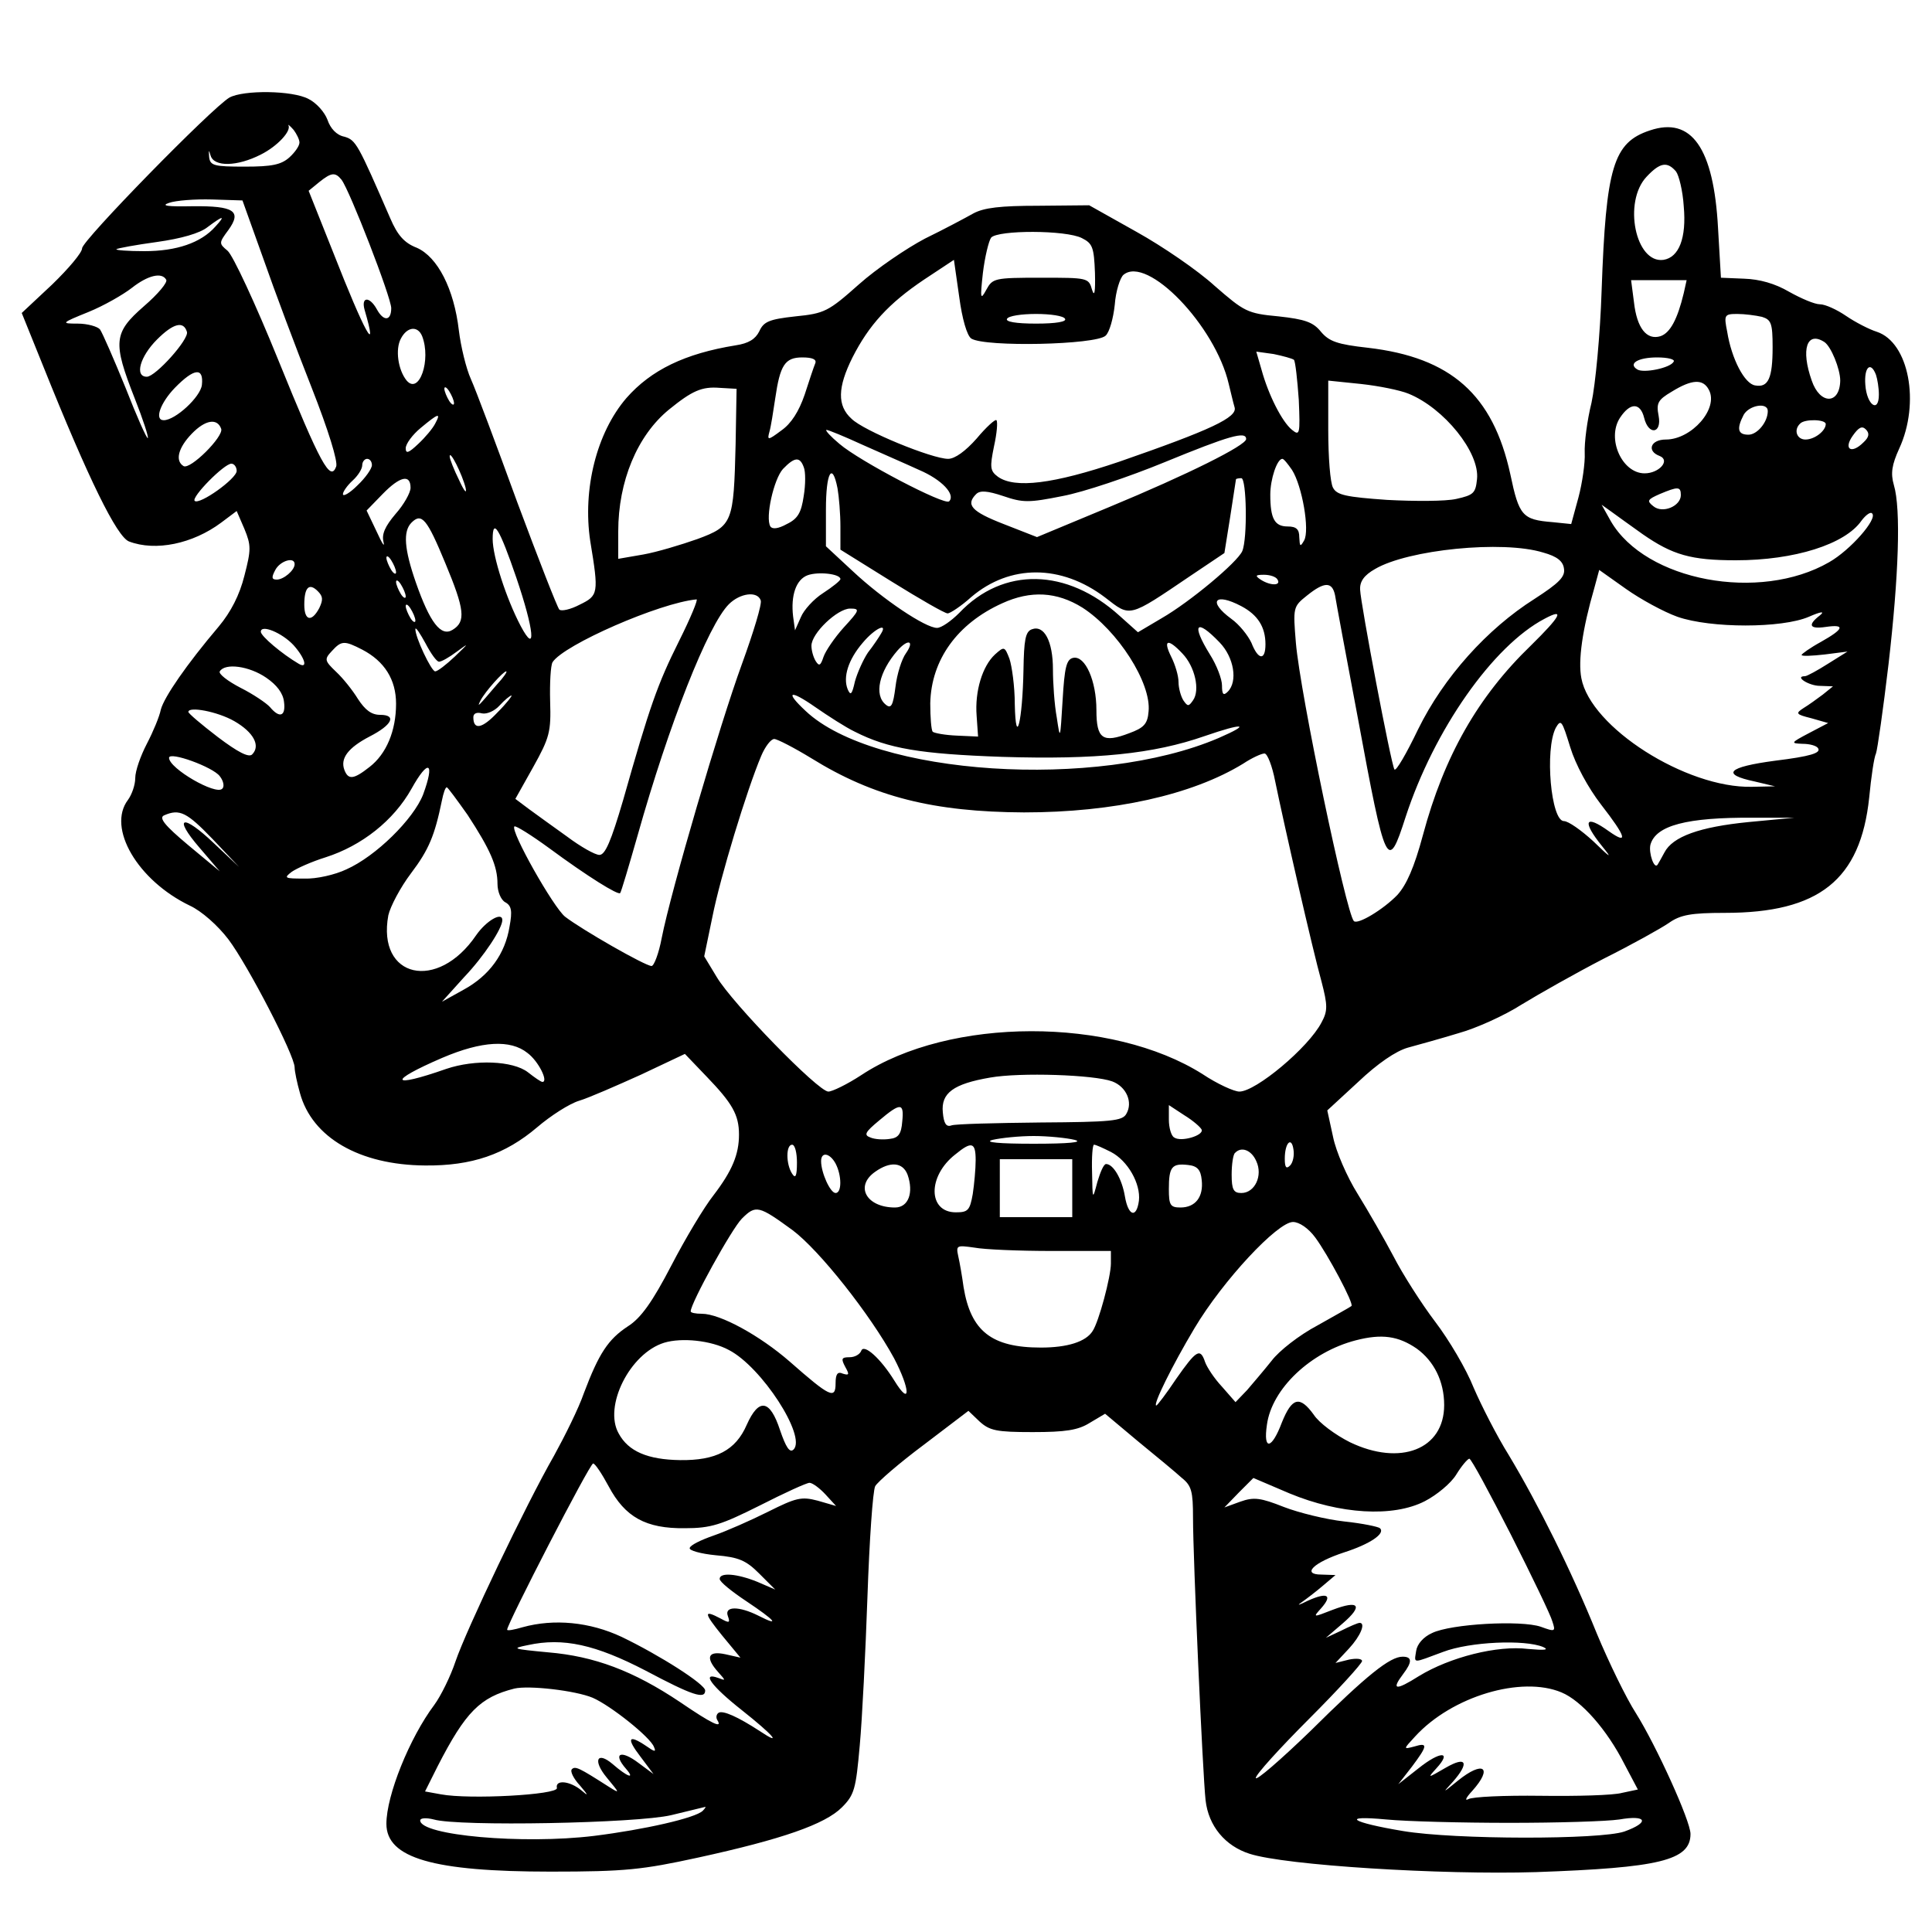 <?xml version="1.0" encoding="UTF-8" standalone="yes"?>
<svg version="1.0" xmlns="http://www.w3.org/2000/svg" width="300pt" height="300pt" viewBox="0 0 400 400" preserveAspectRatio="xMidYMid meet">
  <g transform="translate(0,400) scale(0.1,-0.1)" fill="#000000" stroke="none">
    <path d="M475 3798 c-36 -21 -305 -296 -305 -312 0 -9 -28 -42 -62 -75 l-63
-59 44 -109 c95 -237 153 -354 178 -364 55 -21 132 -5 191 39 l32 24 16 -37
c14 -34 14 -43 0 -97 -10 -40 -28 -75 -53 -105 -67 -79 -113 -146 -120 -172
-3 -15 -16 -46 -29 -71 -13 -25 -24 -56 -24 -71 0 -14 -7 -34 -15 -45 -44 -58
20 -167 128 -219 24 -11 58 -41 80 -70 40 -53 137 -240 137 -265 0 -8 5 -32
11 -53 25 -92 123 -149 259 -150 97 -1 166 23 232 79 28 24 67 49 87 55 20 6
77 31 128 54 l91 43 45 -47 c53 -55 67 -79 67 -120 0 -41 -14 -75 -53 -126
-19 -24 -58 -89 -87 -145 -39 -75 -63 -109 -90 -126 -41 -27 -60 -56 -91 -138
-11 -32 -40 -90 -62 -130 -58 -101 -182 -361 -204 -426 -10 -30 -30 -71 -44
-90 -51 -68 -99 -187 -99 -246 0 -71 97 -99 340 -99 155 0 190 4 305 29 174
38 263 69 298 104 26 26 29 38 37 128 5 54 12 194 16 309 4 116 11 218 16 228
5 9 50 48 101 86 l92 70 23 -22 c21 -19 35 -22 110 -22 68 0 94 4 118 19 l32
19 68 -57 c38 -31 79 -65 91 -76 20 -16 23 -28 23 -82 0 -84 20 -531 26 -585
6 -54 41 -95 91 -111 74 -24 397 -44 593 -38 255 9 320 24 320 79 0 27 -71
183 -113 250 -20 31 -56 105 -81 165 -53 131 -122 269 -182 369 -25 40 -57
103 -73 140 -15 38 -51 99 -80 137 -28 37 -67 98 -86 135 -19 36 -53 95 -74
129 -22 35 -45 88 -51 118 l-12 55 64 59 c40 38 78 64 103 71 22 6 69 19 105
30 36 10 94 36 130 59 36 22 112 65 170 95 58 29 119 63 135 74 24 17 46 21
116 21 195 0 281 68 299 239 4 42 10 83 14 91 3 8 15 92 26 185 21 182 26 321
11 371 -7 24 -4 42 11 75 44 95 20 220 -46 242 -16 5 -45 20 -64 33 -19 13
-43 24 -54 24 -11 0 -39 12 -64 26 -29 17 -61 26 -93 27 l-48 2 -6 103 c-9
166 -55 231 -141 202 -76 -25 -91 -76 -100 -331 -3 -93 -13 -196 -21 -233 -9
-36 -15 -83 -14 -104 1 -20 -5 -62 -13 -92 l-15 -55 -39 4 c-62 5 -69 13 -87
99 -36 165 -123 242 -295 262 -63 7 -80 13 -97 33 -16 20 -33 26 -88 32 -65 6
-71 10 -132 63 -35 32 -108 82 -162 112 l-98 55 -105 -1 c-79 0 -113 -4 -135
-16 -16 -9 -61 -33 -100 -52 -38 -20 -100 -62 -137 -95 -63 -56 -71 -60 -131
-66 -55 -6 -66 -11 -75 -31 -8 -16 -22 -25 -49 -29 -105 -17 -175 -51 -226
-109 -62 -72 -91 -189 -75 -296 18 -109 17 -113 -22 -132 -19 -10 -38 -14 -42
-10 -4 4 -43 104 -87 222 -43 118 -86 233 -96 255 -10 22 -21 68 -25 101 -10
86 -44 152 -87 171 -26 10 -40 26 -55 61 -67 154 -71 162 -95 169 -16 3 -29
17 -35 35 -6 16 -23 35 -39 43 -33 18 -135 19 -164 3z m145 -93 c0 -7 -9 -20
-21 -31 -17 -15 -36 -19 -92 -19 -64 0 -72 2 -74 20 -1 15 -1 16 3 3 7 -24 55
-23 104 2 34 17 64 49 57 61 -1 2 4 -2 11 -10 6 -8 12 -20 12 -26z m2850 -60
c6 -8 14 -40 16 -72 6 -66 -10 -106 -42 -111 -58 -8 -84 120 -35 172 28 30 43
32 61 11z m-2763 -17 c17 -22 103 -244 103 -266 0 -27 -16 -28 -30 -2 -15 27
-33 26 -25 -2 29 -99 0 -47 -65 119 l-51 128 22 18 c25 20 33 21 46 5z m-162
-163 c23 -66 68 -186 100 -267 35 -89 55 -154 51 -164 -12 -32 -32 4 -120 221
-47 116 -94 217 -105 226 -18 15 -18 16 2 43 28 39 12 50 -75 49 -51 -1 -66 1
-48 7 14 5 54 8 89 7 l63 -2 43 -120z m-99 66 c-30 -34 -81 -51 -147 -51 -34
0 -60 2 -58 4 2 2 40 9 84 15 50 7 89 18 105 31 32 24 38 25 16 1z m1794 -24
c22 -11 25 -19 27 -72 1 -39 -1 -51 -6 -35 -7 25 -9 25 -106 25 -96 0 -100 -1
-113 -25 -12 -22 -13 -19 -7 35 4 33 12 66 17 73 14 16 155 16 188 -1z m-229
-208 c29 -18 258 -13 278 6 8 7 16 36 19 64 2 28 11 56 18 62 49 41 190 -105
218 -226 4 -16 9 -38 12 -48 7 -21 -49 -47 -239 -113 -136 -46 -216 -56 -251
-31 -16 12 -17 19 -8 63 6 27 8 51 5 54 -2 3 -21 -14 -41 -38 -23 -26 -45 -42
-59 -42 -33 0 -175 58 -200 83 -30 27 -29 65 2 127 34 67 75 112 148 161 l62
41 11 -77 c6 -45 16 -80 25 -86z m-1667 122 c4 -5 -17 -30 -46 -55 -63 -55
-65 -74 -19 -191 17 -43 29 -80 27 -82 -2 -2 -23 45 -46 104 -24 59 -48 114
-53 121 -5 6 -26 12 -46 12 -35 0 -35 1 22 24 32 13 72 36 90 50 33 26 62 33
71 17z m3142 -28 c-13 -54 -28 -82 -48 -89 -29 -9 -49 17 -55 70 l-6 46 58 0
57 0 -6 -27z m-1281 -53 c4 -6 -18 -10 -60 -10 -42 0 -64 4 -60 10 3 6 30 10
60 10 30 0 57 -4 60 -10z m1443 4 c19 -6 22 -13 22 -63 0 -64 -9 -84 -36 -79
-22 3 -49 55 -58 111 -7 35 -6 37 21 37 15 0 38 -3 51 -6z m-3261 -31 c5 -15
-65 -93 -83 -93 -26 0 -14 42 21 77 34 34 55 39 62 16z m487 -9 c19 -49 -6
-122 -32 -92 -18 22 -24 65 -12 87 13 25 35 27 44 5z m2903 -12 c14 -9 33 -56
33 -80 -1 -50 -42 -50 -59 0 -23 65 -10 103 26 80z m-1098 -37 c3 -4 7 -41 10
-83 3 -71 2 -75 -14 -62 -21 17 -49 73 -63 124 l-11 38 36 -5 c19 -4 38 -9 42
-12z m-991 -7 c-3 -7 -13 -37 -22 -65 -12 -35 -28 -60 -48 -74 -28 -21 -30
-21 -25 -3 3 10 8 42 12 69 10 69 20 85 56 85 21 0 30 -4 27 -12z m1777 3 c-7
-13 -62 -24 -75 -16 -20 12 1 25 41 25 22 0 38 -4 34 -9z m419 -27 c3 -9 6
-27 6 -41 0 -39 -25 -22 -28 20 -3 37 11 50 22 21z m-3466 -21 c-3 -25 -55
-73 -79 -73 -20 0 -7 36 23 67 40 41 60 43 56 6z m2498 -18 c74 -30 148 -122
142 -177 -3 -29 -7 -33 -43 -41 -22 -5 -86 -5 -143 -2 -85 6 -104 10 -112 25
-6 10 -10 64 -10 120 l0 102 68 -7 c37 -4 81 -13 98 -20z m622 8 c21 -39 -36
-103 -89 -103 -32 0 -40 -24 -13 -34 23 -9 -1 -36 -31 -36 -47 0 -79 72 -51
115 21 32 42 32 50 0 9 -37 37 -33 30 4 -5 26 -2 33 27 50 42 26 65 27 77 4z
m-2598 -28 c0 -5 -5 -3 -10 5 -5 8 -10 20 -10 25 0 6 5 3 10 -5 5 -8 10 -19
10 -25z m583 -85 c-4 -162 -6 -169 -79 -196 -34 -12 -84 -27 -112 -32 l-52 -9
0 57 c0 103 39 198 105 252 48 39 68 48 105 45 l35 -2 -2 -115z m2137 69 c0
-23 -22 -49 -40 -49 -22 0 -25 12 -10 41 11 20 50 27 50 8z m-2759 -26 c-5
-10 -21 -29 -35 -42 -20 -19 -26 -21 -26 -9 0 9 14 28 31 42 36 30 43 33 30 9z
m-443 -11 c5 -16 -64 -85 -78 -77 -18 11 -11 38 17 67 28 29 53 33 61 10z
m3322 10 c0 -14 -23 -32 -42 -32 -18 0 -25 20 -11 33 9 10 53 9 53 -1z m78
-38 c-25 -25 -42 -14 -22 14 12 17 19 21 27 13 8 -8 7 -16 -5 -27z m-2072 -5
c38 -17 91 -40 117 -52 47 -20 76 -51 62 -65 -9 -9 -185 83 -227 119 -18 15
-30 28 -27 29 4 0 38 -14 75 -31z m794 12 c0 -13 -120 -73 -284 -141 l-149
-62 -69 27 c-67 26 -79 40 -57 62 8 8 23 7 56 -4 41 -14 53 -14 123 0 43 8
138 40 211 70 134 55 169 65 169 48z m-1616 -101 c3 -14 -3 -7 -13 15 -11 22
-20 45 -20 50 0 15 26 -37 33 -65z m-194 47 c0 -7 -13 -26 -30 -42 -16 -16
-30 -24 -30 -18 0 5 9 18 20 28 11 10 20 24 20 32 0 7 5 13 10 13 6 0 10 -6
10 -13z m894 -4 c4 -9 4 -36 0 -60 -5 -34 -12 -47 -35 -58 -18 -10 -30 -11
-34 -5 -11 18 7 98 26 119 24 25 35 26 43 4z m1011 -6 c21 -33 37 -125 25
-146 -8 -14 -9 -13 -10 7 0 16 -6 22 -24 22 -27 0 -36 16 -36 66 0 32 14 74
25 74 3 0 11 -10 20 -23z m-2185 -2 c0 -16 -77 -71 -87 -62 -7 8 61 77 76 77
6 0 11 -7 11 -15z m1244 -36 c3 -17 6 -53 6 -79 l0 -48 106 -66 c58 -36 110
-66 116 -66 5 0 28 15 49 34 80 68 186 68 277 -1 53 -41 47 -43 177 45 l70 47
12 75 c6 41 12 76 12 78 1 1 6 2 11 2 11 0 13 -125 2 -151 -10 -23 -108 -105
-167 -139 l-49 -29 -38 34 c-109 99 -241 102 -332 6 -17 -17 -37 -31 -46 -31
-24 0 -112 59 -174 117 l-56 52 0 76 c0 77 13 100 24 44z m-884 1 c0 -10 -14
-35 -31 -54 -22 -26 -29 -42 -25 -58 3 -13 -3 -3 -14 21 l-21 44 33 34 c36 37
58 42 58 13z m2630 -15 c0 -23 -38 -39 -57 -23 -14 11 -12 14 13 25 38 16 44
16 44 -2z m-79 -81 c62 -43 100 -54 193 -54 121 0 226 33 260 82 9 12 19 19
22 15 12 -11 -45 -76 -89 -101 -144 -83 -380 -39 -452 85 l-19 34 21 -15 c11
-8 40 -29 64 -46z m-2479 -60 c40 -96 43 -121 15 -138 -24 -15 -47 15 -76 98
-24 69 -27 106 -9 124 21 21 32 8 70 -84z m147 -30 c37 -109 42 -162 9 -100
-30 57 -58 144 -58 180 0 45 14 22 49 -80z m2126 52 c29 -8 41 -18 43 -33 3
-17 -10 -30 -61 -63 -98 -62 -188 -162 -241 -270 -24 -50 -46 -88 -49 -83 -7
11 -70 343 -71 372 -1 17 8 30 31 43 68 40 264 60 348 34z m-2375 -41 c0 -5
-5 -3 -10 5 -5 8 -10 20 -10 25 0 6 5 3 10 -5 5 -8 10 -19 10 -25z m-210 17
c0 -13 -23 -32 -37 -32 -11 0 -11 5 -3 20 10 19 40 28 40 12z m1130 -31 c0 -3
-16 -16 -36 -29 -19 -12 -40 -35 -46 -50 l-12 -27 -4 29 c-5 43 6 76 30 85 22
8 68 3 68 -8z m1733 -78 c69 -24 216 -24 272 0 25 11 34 12 23 3 -26 -20 -22
-29 12 -24 41 6 38 -4 -10 -31 -22 -12 -40 -25 -40 -27 0 -3 21 -2 48 1 l47 6
-40 -25 c-22 -14 -44 -26 -48 -26 -23 0 8 -20 31 -20 l27 -1 -21 -17 c-12 -9
-30 -22 -40 -28 -17 -11 -16 -13 16 -21 l35 -10 -40 -21 c-38 -20 -38 -21 -13
-22 15 0 29 -4 32 -9 7 -10 -16 -17 -89 -26 -98 -13 -113 -28 -42 -43 l42 -10
-48 -1 c-136 -3 -334 123 -353 225 -7 36 2 101 27 187 l10 37 55 -39 c31 -22
79 -48 107 -58z m-828 77 c8 -13 -15 -13 -35 0 -12 8 -11 10 7 10 12 0 25 -4
28 -10z m-1805 -35 c0 -5 -5 -3 -10 5 -5 8 -10 20 -10 25 0 6 5 3 10 -5 5 -8
10 -19 10 -25z m-179 -24 c-16 -30 -31 -26 -31 7 0 36 10 46 28 28 11 -11 11
-18 3 -35z m2103 27 c2 -13 23 -126 47 -253 58 -314 62 -322 99 -207 59 181
181 355 288 411 43 23 33 5 -28 -55 -110 -106 -180 -229 -224 -393 -18 -67
-34 -103 -53 -124 -29 -30 -82 -62 -90 -54 -16 17 -111 470 -120 576 -6 73 -6
75 23 98 36 29 52 29 58 1z m-1189 -11 c3 -7 -15 -66 -39 -132 -46 -126 -147
-470 -166 -567 -6 -32 -16 -58 -21 -58 -13 0 -144 75 -179 102 -24 19 -114
178 -105 187 3 2 35 -18 72 -45 80 -59 143 -98 147 -93 2 2 18 56 36 119 65
231 146 436 189 479 23 23 59 28 66 8z m666 -15 c73 -47 143 -156 137 -215 -2
-26 -10 -34 -40 -45 -55 -21 -68 -12 -68 48 0 60 -23 113 -48 108 -14 -3 -18
-19 -22 -88 -5 -82 -5 -83 -12 -36 -5 27 -8 72 -8 100 0 58 -18 93 -44 83 -13
-5 -16 -22 -17 -84 -2 -106 -16 -164 -18 -71 0 37 -6 79 -11 94 -10 26 -11 26
-30 9 -26 -24 -42 -76 -38 -127 l3 -43 -44 2 c-24 1 -46 5 -50 8 -3 4 -5 30
-5 59 2 90 56 165 149 207 59 27 113 24 166 -9z m-835 -69 c-45 -90 -61 -136
-116 -330 -25 -85 -37 -113 -49 -113 -9 0 -39 17 -67 38 -28 20 -64 46 -79 57
l-28 21 37 66 c34 61 37 73 35 136 -1 38 1 74 5 81 23 36 222 123 298 130 4 1
-12 -38 -36 -86z m1164 72 c34 -18 50 -43 50 -79 0 -34 -15 -33 -29 3 -7 15
-25 38 -42 50 -49 36 -34 55 21 26z m-1710 -30 c0 -5 -5 -3 -10 5 -5 8 -10 20
-10 25 0 6 5 3 10 -5 5 -8 10 -19 10 -25z m887 -14 c-19 -21 -38 -49 -42 -61
-6 -18 -9 -20 -16 -9 -5 8 -9 22 -9 32 0 26 54 77 80 77 21 0 20 -3 -13 -39z
m-1139 -37 c24 -27 30 -50 10 -38 -34 20 -78 57 -78 66 0 16 44 -2 68 -28z
m301 -34 c5 0 21 9 37 21 26 19 25 18 -4 -10 -18 -17 -36 -31 -41 -31 -8 0
-42 72 -41 88 1 4 10 -10 21 -30 11 -21 23 -38 28 -38z m915 58 c-4 -7 -16
-25 -27 -39 -10 -15 -22 -42 -27 -60 -6 -27 -9 -30 -15 -16 -10 25 1 61 31 96
25 30 53 43 38 19z m701 -18 c30 -31 38 -81 17 -102 -9 -9 -12 -6 -12 13 0 13
-11 42 -25 64 -39 63 -29 76 20 25z m-1775 -15 c46 -24 70 -62 70 -112 0 -56
-20 -104 -55 -131 -33 -26 -44 -27 -52 -6 -9 24 8 46 52 69 47 24 57 45 22 45
-18 0 -31 10 -46 33 -11 18 -31 43 -45 56 -24 23 -25 26 -9 43 20 22 26 22 63
3z m1126 -7 c-9 -12 -19 -44 -22 -70 -5 -39 -9 -46 -20 -37 -25 20 -14 68 24
112 22 25 36 21 18 -5z m572 -1 c26 -27 37 -76 22 -97 -9 -13 -11 -13 -20 0
-5 8 -10 25 -10 38 0 13 -7 36 -15 52 -18 36 -7 39 23 7z m-1897 -50 c22 -15
35 -32 37 -50 4 -30 -9 -35 -29 -11 -7 8 -35 27 -61 40 -27 14 -46 29 -43 34
11 18 61 11 96 -13z m478 -14 c-40 -47 -42 -49 -34 -33 10 19 47 60 53 60 3 0
-5 -12 -19 -27z m741 -98 c69 -35 135 -46 305 -52 194 -6 313 6 419 43 81 28
98 26 29 -4 -252 -108 -713 -78 -855 56 -44 41 -33 45 20 8 26 -18 63 -42 82
-51z m-740 40 c-32 -34 -50 -37 -50 -10 0 8 7 11 18 8 10 -2 26 5 36 16 11 12
22 21 25 21 2 0 -10 -16 -29 -35z m-545 -18 c40 -23 55 -51 37 -69 -7 -7 -30
5 -71 36 -34 26 -61 49 -61 52 0 12 60 1 95 -19z m2830 -173 c52 -67 57 -84
16 -55 -50 36 -56 21 -14 -31 22 -27 18 -25 -18 10 -25 23 -52 42 -61 42 -27
0 -40 148 -17 193 11 19 13 15 30 -40 11 -36 37 -84 64 -119z m-1635 96 c129
-80 253 -111 440 -112 185 0 348 36 454 101 18 12 38 21 44 21 6 0 16 -26 22
-57 18 -88 78 -351 96 -415 13 -50 13 -61 0 -85 -27 -52 -136 -143 -170 -143
-11 0 -46 16 -76 36 -188 119 -524 119 -707 -2 -29 -19 -60 -34 -68 -34 -21 0
-199 183 -231 237 l-26 43 17 82 c16 81 71 262 101 333 8 19 20 35 27 35 6 0
41 -18 77 -40z m-1225 -37 c8 -10 10 -22 5 -26 -13 -14 -110 42 -110 64 0 14
91 -19 105 -38z m421 -38 c-20 -51 -98 -128 -159 -155 -23 -11 -62 -20 -87
-19 -41 0 -43 1 -26 14 10 7 41 21 70 30 75 24 141 76 178 142 35 63 49 56 24
-12z m92 -42 c47 -72 62 -106 62 -143 0 -16 7 -33 16 -38 13 -7 15 -18 9 -50
-9 -57 -42 -102 -95 -131 l-45 -25 46 51 c41 43 79 101 79 118 0 18 -33 -1
-54 -31 -80 -118 -206 -89 -182 41 4 18 25 58 47 87 37 49 49 78 64 151 3 15
7 27 10 27 2 0 21 -26 43 -57z m-528 -50 l55 -58 -52 49 c-65 62 -86 56 -30
-9 l42 -49 -65 54 c-49 41 -62 57 -50 62 32 14 47 6 100 -49z m3180 35 c-101
-10 -157 -30 -174 -63 -6 -11 -12 -22 -14 -25 -7 -11 -19 24 -15 41 11 40 75
57 213 56 l85 0 -95 -9z m-2528 -478 c23 -17 44 -60 31 -60 -3 0 -16 9 -30 20
-31 24 -110 27 -169 7 -117 -41 -122 -26 -8 23 82 35 141 38 176 10z m1211
-59 c29 -11 43 -43 29 -67 -8 -15 -32 -17 -178 -18 -93 -1 -176 -3 -184 -6
-11 -4 -16 4 -18 27 -4 40 22 59 98 72 62 11 215 6 253 -8z m-435 -83 c-2 -26
-8 -34 -26 -36 -13 -2 -31 -1 -40 3 -14 5 -11 11 18 35 45 38 52 37 48 -2z
m620 -17 c4 -12 -43 -26 -57 -16 -6 3 -11 20 -11 37 l0 30 32 -21 c18 -11 34
-25 36 -30z m-263 -21 c19 -5 -13 -8 -85 -8 -72 0 -104 3 -85 8 17 4 55 8 85
8 30 0 69 -4 85 -8z m446 -53 c-8 -8 -11 -4 -11 14 0 33 14 47 18 19 2 -12 -1
-27 -7 -33z m-1021 6 c0 -28 -3 -34 -10 -23 -13 20 -13 60 0 60 6 0 10 -17 10
-37z m370 5 c0 -18 -3 -50 -6 -70 -6 -34 -10 -38 -35 -38 -58 0 -59 75 -1 120
34 28 42 25 42 -12z m280 17 c35 -18 62 -66 58 -101 -5 -37 -22 -32 -29 9 -6
36 -24 67 -39 67 -5 0 -12 -17 -18 -37 -10 -38 -10 -38 -11 20 -1 31 1 57 4
57 4 0 19 -7 35 -15z m301 -19 c14 -30 -3 -66 -31 -66 -16 0 -20 7 -20 38 0
21 3 42 7 45 13 14 34 6 44 -17z m-871 -5 c13 -25 13 -61 0 -61 -11 0 -30 42
-30 66 0 20 18 17 30 -5z m490 -51 l0 -60 -75 0 -75 0 0 60 0 60 75 0 75 0 0
-60z m-341 28 c13 -37 2 -68 -26 -68 -59 0 -84 44 -41 74 31 22 57 20 67 -6z
m609 -11 c4 -35 -13 -57 -44 -57 -21 0 -24 5 -24 38 0 46 6 54 40 50 19 -2 26
-10 28 -31z m-847 -104 c56 -42 161 -175 210 -265 34 -65 35 -102 1 -47 -29
47 -64 78 -69 62 -3 -7 -13 -13 -24 -13 -17 0 -18 -3 -9 -20 9 -16 8 -18 -5
-14 -11 5 -15 -1 -15 -20 0 -34 -12 -28 -95 45 -62 54 -144 99 -182 99 -13 0
-23 2 -23 5 0 17 85 171 106 192 29 29 35 27 105 -24z m1082 -15 c26 -35 81
-138 75 -142 -2 -2 -33 -19 -70 -40 -38 -20 -80 -53 -95 -73 -16 -20 -39 -47
-51 -61 l-24 -25 -28 32 c-16 17 -31 40 -35 51 -10 30 -18 25 -60 -35 -20 -30
-39 -55 -41 -55 -8 0 33 83 79 160 59 99 172 220 204 220 13 0 32 -13 46 -32z
m-545 -28 l122 0 0 -26 c0 -27 -25 -121 -38 -140 -14 -22 -52 -34 -107 -34
-102 0 -145 34 -160 125 -3 22 -8 51 -11 64 -5 23 -3 23 33 18 21 -4 93 -7
161 -7z m755 -202 c36 -26 57 -68 57 -117 0 -92 -91 -127 -195 -77 -30 15 -64
40 -75 57 -29 40 -45 36 -66 -16 -21 -56 -39 -59 -31 -5 10 75 91 151 184 175
54 14 88 9 126 -17z m-1424 -3 c68 -35 161 -179 134 -206 -8 -8 -16 5 -28 40
-21 64 -44 67 -69 11 -23 -53 -64 -74 -138 -73 -67 1 -107 18 -127 55 -32 56
23 166 94 188 36 11 97 5 134 -15z m1619 -382 c44 -87 83 -168 86 -180 7 -21
6 -22 -24 -11 -41 14 -186 6 -225 -13 -18 -8 -31 -23 -33 -37 -4 -27 -9 -26
56 -2 55 21 169 26 207 10 13 -6 3 -7 -31 -4 -64 8 -162 -17 -226 -56 -49 -31
-58 -29 -33 4 19 25 19 36 -1 36 -26 0 -73 -37 -191 -154 -62 -60 -113 -104
-113 -97 0 7 50 62 110 122 61 61 110 115 110 120 0 5 -12 6 -27 3 l-28 -7 28
30 c24 26 35 53 22 53 -4 0 -20 -7 -38 -16 l-32 -15 35 30 c43 37 34 49 -21
28 -41 -16 -41 -16 -24 3 25 28 13 34 -27 16 -18 -9 -24 -11 -14 -4 10 7 31
23 45 35 l26 22 -29 1 c-42 0 -17 25 47 46 53 17 86 39 74 50 -3 3 -36 10 -74
14 -37 4 -94 18 -125 30 -48 19 -62 21 -90 11 l-33 -12 30 31 30 30 75 -32
c104 -43 214 -50 280 -16 25 13 54 37 65 55 11 18 23 32 27 33 4 0 42 -71 86
-157z m-1868 100 c34 -64 77 -88 158 -87 54 0 75 7 155 47 51 26 97 47 103 47
6 0 21 -11 33 -24 l22 -24 -38 11 c-34 9 -45 6 -103 -23 -36 -18 -86 -40 -112
-49 -26 -9 -49 -20 -50 -26 -2 -5 23 -12 54 -15 48 -4 63 -11 90 -38 l33 -33
-37 16 c-42 17 -78 20 -78 6 0 -6 25 -26 55 -46 60 -40 72 -54 25 -30 -40 20
-71 20 -63 -1 5 -14 3 -15 -15 -5 -36 19 -35 12 3 -35 l38 -46 -31 7 c-37 8
-42 -7 -15 -37 16 -18 16 -18 0 -12 -36 13 -14 -17 48 -66 67 -53 86 -76 38
-44 -46 30 -76 43 -85 38 -5 -3 -6 -10 -3 -15 12 -19 -11 -8 -77 37 -97 65
-178 95 -273 103 -74 7 -77 8 -42 15 73 16 140 1 244 -53 96 -51 123 -60 123
-41 0 13 -94 73 -173 111 -66 31 -140 38 -205 20 -17 -5 -32 -8 -32 -5 0 12
171 344 178 344 4 0 18 -21 32 -47z m-33 -438 c37 -16 120 -82 127 -102 5 -11
1 -10 -16 2 -37 25 -42 17 -12 -22 l27 -36 -31 23 c-37 28 -54 20 -26 -12 20
-23 3 -17 -28 10 -32 27 -41 7 -12 -28 28 -34 28 -34 4 -19 -61 39 -69 43 -76
36 -4 -4 3 -19 17 -34 17 -20 18 -23 3 -10 -24 20 -55 23 -51 5 2 -14 -181
-24 -240 -13 l-33 6 26 52 c58 113 88 143 159 161 30 7 126 -4 162 -19z m2006
11 c41 -17 94 -77 130 -148 l28 -53 -33 -7 c-18 -5 -94 -7 -168 -6 -75 1 -142
-2 -150 -7 -8 -4 -5 3 8 17 44 49 23 64 -30 21 -32 -26 -32 -26 -10 -2 35 40
28 54 -15 29 -38 -22 -38 -22 -19 -1 33 36 8 36 -37 0 l-42 -33 28 36 c33 44
34 51 5 42 -23 -6 -23 -6 2 21 76 83 220 126 303 91z m-1778 -245 c-15 -15
-121 -39 -225 -52 -148 -18 -360 1 -360 32 0 5 12 6 28 2 51 -15 421 -8 492 9
36 9 67 16 70 17 2 1 0 -3 -5 -8z m1670 -25 c99 0 201 3 228 7 57 10 63 -6 10
-25 -50 -17 -350 -17 -458 1 -108 18 -131 33 -35 24 41 -4 156 -7 255 -7z"/>
  </g>
</svg>